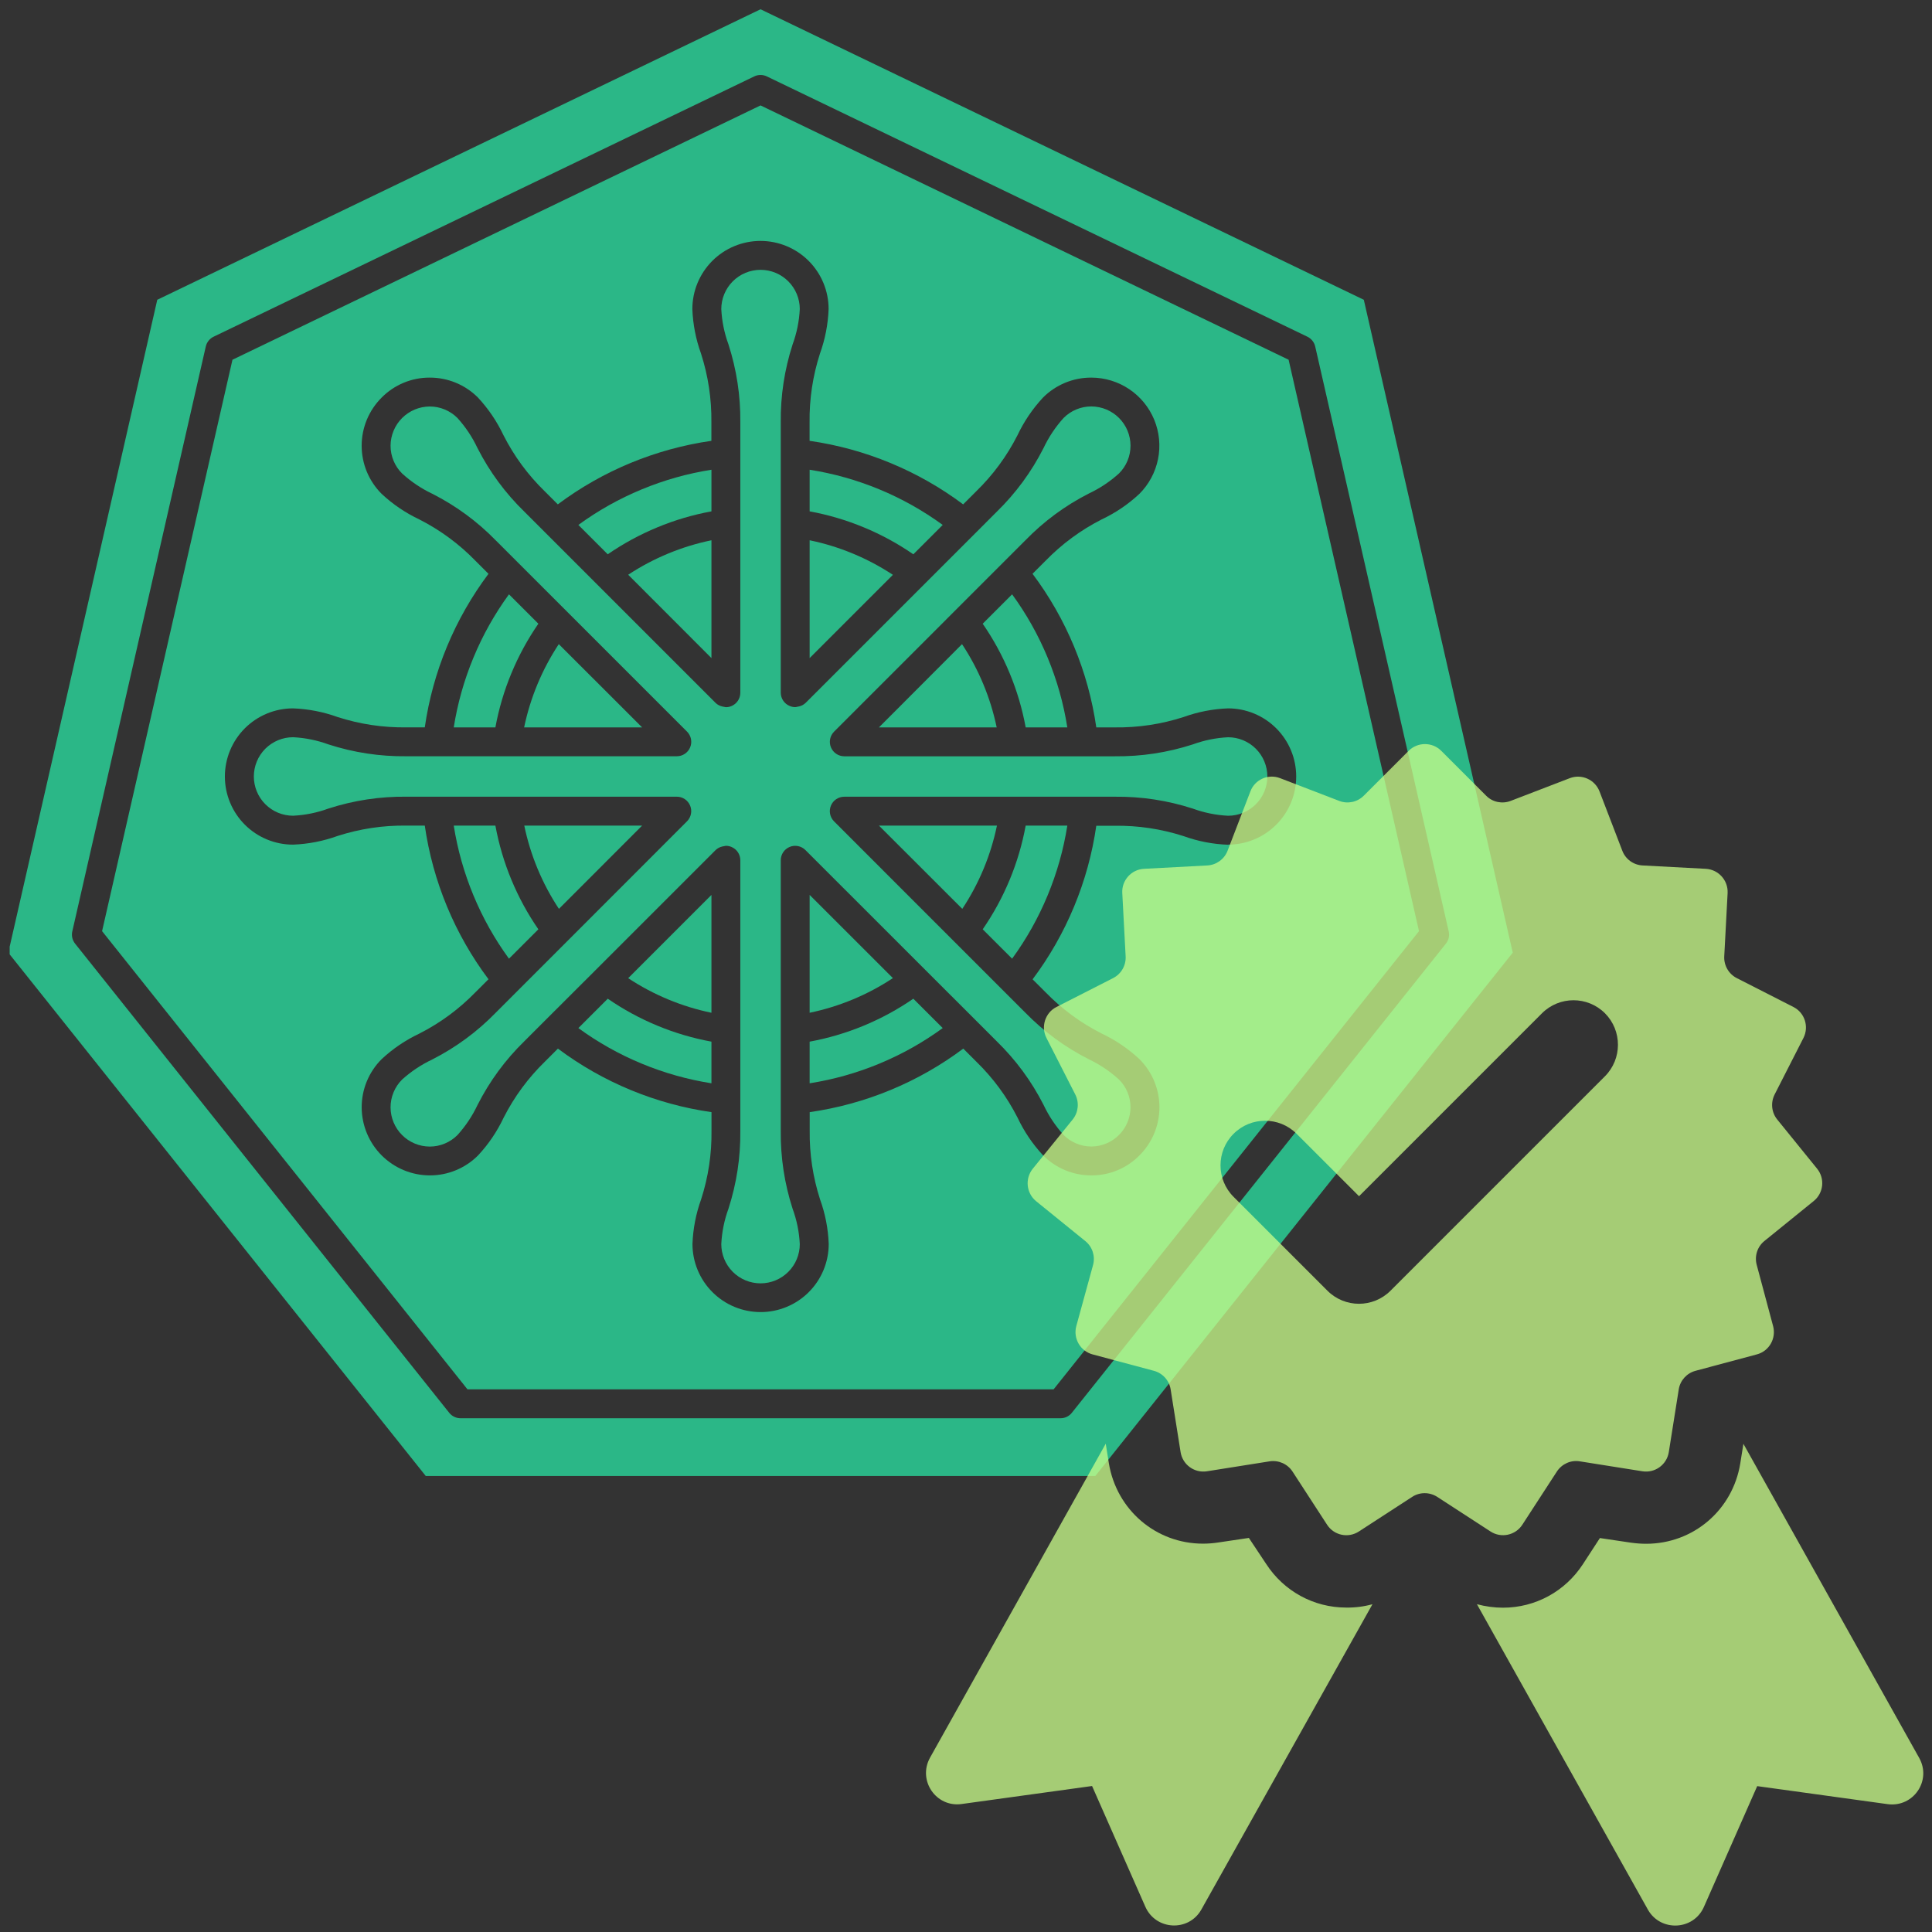 <svg xmlns="http://www.w3.org/2000/svg" xmlns:xlink="http://www.w3.org/1999/xlink" width="1200" zoomAndPan="magnify" viewBox="0 0 900 900" height="1200" preserveAspectRatio="xMidYMid meet" version="1.0"><rect x="0" y="0" width="900" height="900" fill="#333333" stroke="none"/><defs><filter x="0%" y="0%" width="100%" height="100%" id="9b8368bf33"><feColorMatrix values="0 0 0 0 1 0 0 0 0 1 0 0 0 0 1 0 0 0 1 0" color-interpolation-filters="sRGB"/></filter><clipPath id="b8b87877a5"><path d="M 4.5 4 L 705 4 L 705 688 L 4.5 688 Z M 4.5 4 " clip-rule="nonzero"/></clipPath><mask id="dbe4ff3932"><g filter="url(#9b8368bf33)"><rect x="-90" width="1080" fill="#000000" y="-90" height="1080" fill-opacity="0.75"/></g></mask><clipPath id="099bc208dd"><path d="M 48 0.078 L 419 0.078 L 419 370 L 48 370 Z M 48 0.078 " clip-rule="nonzero"/></clipPath><clipPath id="034acda230"><rect x="0" width="467" y="0" height="552"/></clipPath></defs><path fill="#2bb787" d="M 250.793 290.555 L 237.098 276.859 C 230.418 286.027 224.902 295.852 220.555 306.328 C 216.207 316.809 213.148 327.648 211.371 338.852 L 230.773 338.852 C 232.367 330.188 234.848 321.785 238.223 313.645 C 241.598 305.504 245.785 297.809 250.793 290.555 Z M 250.793 290.555 " fill-opacity="1" fill-rule="nonzero"/><path fill="#2bb787" d="M 260.305 300.066 C 256.41 305.961 253.105 312.172 250.391 318.695 C 247.676 325.219 245.598 331.938 244.16 338.852 L 299.129 338.852 Z M 260.305 300.066 " fill-opacity="1" fill-rule="nonzero"/><path fill="#2bb787" d="M 377.16 251.676 L 377.16 306.566 L 415.945 267.777 C 410.051 263.891 403.84 260.59 397.316 257.883 C 390.797 255.172 384.074 253.105 377.16 251.676 Z M 377.16 251.676 " fill-opacity="1" fill-rule="nonzero"/><path fill="#2bb787" d="M 331.418 251.676 C 324.504 253.098 317.785 255.16 311.262 257.863 C 304.738 260.562 298.527 263.855 292.633 267.738 L 331.418 306.566 Z M 331.418 251.676 " fill-opacity="1" fill-rule="nonzero"/><path fill="#2bb787" d="M 331.418 238.207 L 331.418 218.82 C 320.211 220.586 309.371 223.645 298.891 227.988 C 288.414 232.336 278.59 237.848 269.426 244.531 L 283.105 258.215 C 290.363 253.215 298.062 249.027 306.203 245.656 C 314.348 242.285 322.75 239.801 331.418 238.207 Z M 331.418 238.207 " fill-opacity="1" fill-rule="nonzero"/><path fill="#2bb787" d="M 250.793 432.906 C 245.785 425.652 241.598 417.953 238.223 409.812 C 234.848 401.668 232.367 393.262 230.773 384.594 L 211.371 384.594 C 213.145 395.801 216.207 406.641 220.555 417.117 C 224.902 427.598 230.414 437.422 237.098 446.59 Z M 250.793 432.906 " fill-opacity="1" fill-rule="nonzero"/><g clip-path="url(#b8b87877a5)"><path fill="#2bb787" d="M 635.316 139.648 L 354.289 4.32 L 73.262 139.648 L 3.867 443.789 L 198.336 687.578 L 510.238 687.578 L 704.707 443.789 Z M 499.301 658.145 C 498.664 658.941 497.887 659.562 496.969 660.004 C 496.047 660.449 495.078 660.672 494.055 660.672 L 214.52 660.672 C 213.5 660.672 212.531 660.449 211.609 660.004 C 210.691 659.562 209.91 658.941 209.273 658.145 L 35.012 439.621 C 34.367 438.824 33.926 437.926 33.688 436.93 C 33.453 435.93 33.445 434.93 33.668 433.93 L 95.863 161.43 C 96.086 160.43 96.52 159.531 97.156 158.727 C 97.793 157.926 98.574 157.301 99.496 156.855 L 351.367 35.586 C 352.293 35.145 353.266 34.922 354.289 34.922 C 355.312 34.922 356.285 35.145 357.207 35.586 L 609.043 156.855 C 609.965 157.301 610.742 157.926 611.379 158.727 C 612.016 159.531 612.449 160.43 612.676 161.43 L 674.871 433.93 C 675.09 434.93 675.082 435.93 674.848 436.93 C 674.613 437.926 674.172 438.824 673.523 439.621 Z M 499.301 658.145 " fill-opacity="1" fill-rule="nonzero"/></g><path fill="#2bb787" d="M 354.289 49.109 L 108.293 167.578 L 47.551 433.766 L 217.777 647.219 L 490.801 647.219 L 661.027 433.766 L 600.285 167.578 Z M 572.086 393.516 C 564.953 393.25 558.027 391.906 551.312 389.477 C 540.891 386.137 530.211 384.531 519.266 384.664 L 510.699 384.664 C 509.766 391.125 508.438 397.508 506.707 403.805 C 504.977 410.102 502.859 416.27 500.355 422.301 C 497.855 428.332 494.984 434.188 491.75 439.859 C 488.516 445.531 484.938 450.98 481.02 456.207 L 487.074 462.246 C 494.719 470.098 503.43 476.5 513.199 481.461 C 519.672 484.52 525.527 488.488 530.77 493.367 C 531.508 494.098 532.207 494.867 532.871 495.672 C 533.531 496.473 534.152 497.305 534.734 498.172 C 535.312 499.035 535.848 499.926 536.34 500.84 C 536.832 501.758 537.277 502.695 537.68 503.656 C 538.078 504.617 538.43 505.598 538.73 506.59 C 539.035 507.586 539.289 508.594 539.492 509.613 C 539.695 510.637 539.848 511.664 539.953 512.699 C 540.055 513.734 540.105 514.773 540.105 515.812 C 540.105 516.852 540.055 517.891 539.953 518.926 C 539.848 519.961 539.695 520.988 539.492 522.012 C 539.289 523.031 539.035 524.039 538.73 525.035 C 538.43 526.027 538.078 527.008 537.68 527.969 C 537.277 528.93 536.832 529.867 536.34 530.785 C 535.848 531.699 535.312 532.59 534.734 533.457 C 534.152 534.32 533.531 535.152 532.871 535.957 C 532.207 536.758 531.508 537.527 530.77 538.258 C 529.312 539.734 527.727 541.051 526.008 542.207 C 524.293 543.367 522.477 544.344 520.562 545.141 C 518.652 545.938 516.68 546.539 514.648 546.941 C 512.613 547.348 510.562 547.547 508.492 547.543 L 508.41 547.543 C 506.32 547.547 504.25 547.348 502.199 546.941 C 500.148 546.539 498.16 545.938 496.23 545.137 C 494.297 544.336 492.465 543.352 490.73 542.188 C 488.992 541.023 487.391 539.703 485.918 538.219 C 481.039 532.98 477.074 527.125 474.023 520.648 C 469.043 510.879 462.629 502.172 454.773 494.523 L 448.73 488.48 C 443.504 492.395 438.055 495.965 432.379 499.191 C 426.707 502.422 420.852 505.281 414.82 507.777 C 408.785 510.273 402.621 512.383 396.324 514.105 C 390.027 515.832 383.648 517.156 377.188 518.078 L 377.188 526.648 C 377.055 537.605 378.668 548.301 382.016 558.734 C 384.438 565.441 385.785 572.355 386.051 579.48 C 386.051 580.52 386 581.559 385.898 582.59 C 385.797 583.625 385.645 584.652 385.441 585.672 C 385.238 586.691 384.988 587.699 384.684 588.695 C 384.383 589.688 384.035 590.664 383.637 591.625 C 383.238 592.586 382.793 593.523 382.305 594.441 C 381.812 595.359 381.281 596.25 380.703 597.113 C 380.125 597.977 379.508 598.812 378.848 599.613 C 378.188 600.418 377.492 601.188 376.758 601.922 C 376.02 602.656 375.254 603.355 374.449 604.012 C 373.645 604.672 372.812 605.293 371.945 605.867 C 371.082 606.445 370.191 606.98 369.277 607.469 C 368.359 607.961 367.422 608.402 366.461 608.801 C 365.5 609.199 364.523 609.551 363.527 609.852 C 362.531 610.152 361.527 610.406 360.508 610.605 C 359.488 610.809 358.461 610.961 357.426 611.066 C 356.391 611.168 355.355 611.219 354.316 611.219 C 353.277 611.219 352.238 611.168 351.203 611.062 C 350.172 610.961 349.145 610.809 348.125 610.605 C 347.105 610.406 346.098 610.152 345.102 609.852 C 344.109 609.551 343.129 609.199 342.172 608.801 C 341.211 608.402 340.27 607.961 339.355 607.469 C 338.438 606.98 337.547 606.445 336.684 605.867 C 335.82 605.293 334.984 604.672 334.184 604.012 C 333.379 603.355 332.609 602.656 331.875 601.922 C 331.141 601.188 330.441 600.418 329.781 599.613 C 329.125 598.812 328.504 597.977 327.926 597.113 C 327.352 596.25 326.816 595.359 326.324 594.441 C 325.836 593.523 325.391 592.586 324.996 591.625 C 324.598 590.664 324.246 589.688 323.945 588.691 C 323.645 587.699 323.391 586.691 323.188 585.672 C 322.984 584.652 322.832 583.625 322.73 582.59 C 322.629 581.559 322.578 580.52 322.578 579.48 C 322.848 572.344 324.195 565.414 326.613 558.695 C 329.969 548.277 331.578 537.594 331.445 526.648 L 331.445 518.078 C 324.98 517.156 318.602 515.832 312.305 514.105 C 306.008 512.383 299.844 510.273 293.812 507.777 C 287.777 505.281 281.926 502.422 276.25 499.191 C 270.578 495.965 265.125 492.395 259.898 488.48 L 253.859 494.523 C 246.008 502.168 239.594 510.871 234.621 520.637 C 231.562 527.113 227.594 532.977 222.715 538.219 C 221.238 539.699 219.637 541.023 217.898 542.188 C 216.164 543.348 214.332 544.332 212.398 545.133 C 210.469 545.93 208.48 546.535 206.43 546.941 C 204.379 547.348 202.309 547.547 200.219 547.543 L 200.113 547.543 C 199.078 547.535 198.047 547.48 197.02 547.375 C 195.988 547.27 194.969 547.113 193.953 546.906 C 192.941 546.699 191.938 546.445 190.949 546.141 C 189.961 545.836 188.988 545.488 188.035 545.09 C 187.082 544.691 186.148 544.246 185.238 543.758 C 184.324 543.266 183.441 542.734 182.582 542.16 C 181.723 541.582 180.895 540.965 180.094 540.309 C 179.293 539.652 178.531 538.961 177.797 538.227 C 177.066 537.496 176.371 536.73 175.715 535.934 C 175.059 535.133 174.441 534.305 173.867 533.445 C 173.293 532.586 172.758 531.699 172.27 530.789 C 171.781 529.879 171.336 528.945 170.938 527.992 C 170.539 527.035 170.188 526.062 169.883 525.074 C 169.582 524.086 169.324 523.086 169.121 522.07 C 168.914 521.059 168.758 520.035 168.652 519.008 C 168.547 517.98 168.488 516.949 168.484 515.914 C 168.477 513.82 168.672 511.746 169.078 509.688 C 169.48 507.633 170.082 505.641 170.883 503.703 C 171.684 501.77 172.664 499.93 173.832 498.191 C 174.996 496.449 176.32 494.844 177.809 493.367 C 183.047 488.488 188.902 484.527 195.375 481.473 C 205.148 476.492 213.855 470.07 221.504 462.207 L 227.559 456.168 C 223.637 450.941 220.059 445.488 216.824 439.812 C 213.59 434.137 210.719 428.281 208.215 422.246 C 205.715 416.211 203.598 410.047 201.867 403.746 C 200.141 397.445 198.809 391.062 197.879 384.594 L 189.309 384.594 C 178.355 384.461 167.664 386.07 157.238 389.426 C 150.531 391.848 143.617 393.191 136.492 393.461 C 135.453 393.461 134.414 393.41 133.379 393.309 C 132.348 393.207 131.32 393.055 130.301 392.852 C 129.281 392.648 128.273 392.395 127.277 392.094 C 126.285 391.793 125.305 391.441 124.348 391.043 C 123.387 390.648 122.449 390.203 121.531 389.715 C 120.613 389.223 119.723 388.691 118.859 388.113 C 117.996 387.535 117.16 386.918 116.359 386.258 C 115.555 385.598 114.785 384.898 114.051 384.164 C 113.316 383.43 112.617 382.66 111.957 381.859 C 111.301 381.055 110.68 380.219 110.102 379.355 C 109.527 378.492 108.992 377.602 108.504 376.684 C 108.012 375.77 107.566 374.828 107.172 373.867 C 106.773 372.91 106.422 371.93 106.121 370.938 C 105.82 369.941 105.566 368.934 105.363 367.914 C 105.16 366.895 105.008 365.871 104.906 364.836 C 104.805 363.801 104.754 362.762 104.754 361.723 C 104.754 360.684 104.805 359.648 104.906 358.613 C 105.008 357.578 105.16 356.551 105.363 355.531 C 105.566 354.512 105.82 353.508 106.121 352.512 C 106.422 351.516 106.773 350.539 107.172 349.578 C 107.566 348.617 108.012 347.68 108.504 346.762 C 108.992 345.848 109.527 344.957 110.102 344.094 C 110.68 343.227 111.301 342.395 111.957 341.59 C 112.617 340.789 113.316 340.02 114.051 339.281 C 114.785 338.547 115.555 337.852 116.359 337.191 C 117.16 336.531 117.996 335.914 118.859 335.336 C 119.723 334.758 120.613 334.227 121.531 333.734 C 122.449 333.246 123.387 332.801 124.348 332.402 C 125.305 332.004 126.285 331.656 127.277 331.355 C 128.273 331.051 129.281 330.801 130.301 330.598 C 131.32 330.395 132.348 330.242 133.379 330.141 C 134.414 330.039 135.453 329.988 136.492 329.988 C 143.625 330.254 150.551 331.598 157.262 334.023 C 167.684 337.367 178.367 338.973 189.309 338.84 L 197.879 338.84 C 198.809 332.375 200.141 325.996 201.871 319.699 C 203.598 313.402 205.715 307.238 208.219 301.207 C 210.719 295.176 213.59 289.324 216.824 283.652 C 220.062 277.98 223.641 272.531 227.559 267.309 L 221.504 261.254 C 213.855 253.395 205.148 246.973 195.375 241.988 C 188.902 238.934 183.043 234.965 177.805 230.082 C 177.07 229.348 176.367 228.582 175.707 227.777 C 175.043 226.977 174.422 226.141 173.844 225.277 C 173.266 224.414 172.727 223.523 172.234 222.605 C 171.742 221.691 171.297 220.75 170.898 219.793 C 170.5 218.832 170.148 217.852 169.844 216.855 C 169.543 215.863 169.289 214.855 169.086 213.832 C 168.879 212.812 168.727 211.785 168.625 210.75 C 168.523 209.715 168.473 208.676 168.473 207.637 C 168.473 206.594 168.523 205.559 168.625 204.523 C 168.727 203.484 168.879 202.457 169.086 201.438 C 169.289 200.418 169.543 199.41 169.844 198.414 C 170.148 197.418 170.5 196.441 170.898 195.48 C 171.297 194.52 171.742 193.582 172.234 192.664 C 172.727 191.746 173.266 190.855 173.844 189.992 C 174.422 189.129 175.043 188.297 175.707 187.492 C 176.367 186.691 177.07 185.922 177.805 185.188 C 179.262 183.715 180.852 182.402 182.57 181.242 C 184.289 180.086 186.102 179.109 188.016 178.312 C 189.926 177.516 191.898 176.914 193.93 176.508 C 195.961 176.105 198.016 175.902 200.086 175.906 L 200.168 175.906 C 202.254 175.898 204.324 176.098 206.375 176.5 C 208.422 176.902 210.414 177.504 212.344 178.301 C 214.273 179.102 216.109 180.078 217.844 181.242 C 219.582 182.402 221.188 183.723 222.66 185.203 C 227.527 190.453 231.492 196.312 234.555 202.785 C 239.527 212.555 245.945 221.266 253.805 228.914 L 259.844 234.953 C 265.074 231.043 270.523 227.477 276.199 224.246 C 281.875 221.02 287.727 218.16 293.762 215.664 C 299.793 213.168 305.957 211.059 312.254 209.332 C 318.551 207.609 324.93 206.281 331.391 205.355 L 331.391 196.801 C 331.523 185.84 329.91 175.145 326.562 164.711 C 324.141 158.008 322.793 151.094 322.523 143.969 C 322.523 142.93 322.574 141.891 322.676 140.855 C 322.781 139.824 322.934 138.797 323.133 137.777 C 323.336 136.758 323.59 135.75 323.891 134.754 C 324.191 133.762 324.543 132.781 324.941 131.824 C 325.34 130.863 325.781 129.922 326.273 129.008 C 326.762 128.09 327.297 127.199 327.875 126.336 C 328.449 125.473 329.07 124.637 329.73 123.832 C 330.387 123.031 331.086 122.262 331.82 121.527 C 332.555 120.793 333.324 120.094 334.129 119.434 C 334.93 118.773 335.766 118.156 336.629 117.578 C 337.492 117.004 338.383 116.469 339.301 115.977 C 340.219 115.488 341.156 115.043 342.117 114.648 C 343.078 114.25 344.055 113.898 345.047 113.598 C 346.043 113.297 347.051 113.043 348.07 112.84 C 349.09 112.637 350.117 112.484 351.152 112.383 C 352.184 112.281 353.223 112.23 354.262 112.23 C 355.301 112.23 356.336 112.281 357.371 112.383 C 358.406 112.484 359.434 112.637 360.453 112.84 C 361.473 113.043 362.48 113.297 363.473 113.598 C 364.469 113.898 365.445 114.25 366.406 114.648 C 367.367 115.043 368.305 115.488 369.223 115.977 C 370.137 116.469 371.027 117.004 371.895 117.578 C 372.758 118.156 373.59 118.773 374.395 119.434 C 375.199 120.094 375.969 120.793 376.703 121.527 C 377.438 122.262 378.133 123.031 378.793 123.832 C 379.453 124.637 380.07 125.473 380.648 126.336 C 381.227 127.199 381.762 128.09 382.25 129.008 C 382.742 129.922 383.184 130.863 383.582 131.824 C 383.98 132.781 384.328 133.762 384.633 134.754 C 384.934 135.75 385.184 136.758 385.387 137.777 C 385.59 138.797 385.742 139.824 385.844 140.855 C 385.945 141.891 385.996 142.93 385.996 143.969 C 385.727 151.102 384.383 158.023 381.961 164.738 C 378.609 175.164 377 185.852 377.133 196.801 L 377.133 205.355 C 383.594 206.281 389.973 207.609 396.27 209.332 C 402.566 211.059 408.73 213.168 414.762 215.664 C 420.797 218.16 426.648 221.02 432.324 224.246 C 437.996 227.477 443.449 231.043 448.676 234.953 L 454.719 228.914 C 462.574 221.27 468.984 212.566 473.957 202.801 C 477.02 196.324 480.988 190.465 485.863 185.215 C 487.336 183.734 488.941 182.41 490.676 181.25 C 492.414 180.086 494.246 179.105 496.176 178.305 C 498.105 177.508 500.098 176.906 502.148 176.5 C 504.199 176.098 506.266 175.898 508.355 175.906 L 508.438 175.906 C 509.996 175.91 511.547 176.027 513.09 176.258 C 514.629 176.492 516.148 176.836 517.637 177.293 C 519.129 177.746 520.578 178.309 521.988 178.98 C 523.395 179.648 524.746 180.418 526.039 181.289 C 527.336 182.156 528.559 183.117 529.711 184.168 C 530.863 185.215 531.934 186.344 532.922 187.551 C 533.906 188.758 534.801 190.031 535.598 191.371 C 536.398 192.711 537.094 194.102 537.688 195.543 C 538.281 196.984 538.766 198.461 539.141 199.977 C 539.516 201.488 539.781 203.023 539.93 204.574 C 540.078 206.125 540.113 207.68 540.035 209.238 C 539.953 210.793 539.762 212.336 539.453 213.867 C 539.145 215.395 538.727 216.891 538.199 218.359 C 537.672 219.828 537.039 221.246 536.301 222.621 C 535.562 223.992 534.73 225.305 533.797 226.555 C 532.867 227.809 531.848 228.98 530.742 230.082 C 525.508 234.965 519.648 238.93 513.172 241.977 C 503.406 246.961 494.699 253.383 487.047 261.242 L 480.992 267.293 C 484.914 272.52 488.496 277.969 491.734 283.645 C 494.973 289.316 497.844 295.172 500.348 301.203 C 502.855 307.238 504.973 313.406 506.703 319.703 C 508.434 326.004 509.766 332.387 510.699 338.852 L 519.266 338.852 C 530.223 338.988 540.91 337.375 551.34 334.023 C 558.047 331.602 564.961 330.254 572.086 329.988 C 573.125 329.988 574.16 330.039 575.195 330.141 C 576.23 330.242 577.258 330.395 578.277 330.598 C 579.297 330.801 580.305 331.051 581.297 331.355 C 582.293 331.656 583.27 332.004 584.23 332.402 C 585.191 332.801 586.129 333.246 587.047 333.734 C 587.961 334.227 588.852 334.758 589.719 335.336 C 590.582 335.914 591.414 336.531 592.219 337.191 C 593.023 337.852 593.793 338.547 594.527 339.281 C 595.262 340.02 595.957 340.789 596.617 341.59 C 597.277 342.395 597.895 343.227 598.473 344.094 C 599.051 344.957 599.586 345.848 600.074 346.762 C 600.562 347.68 601.008 348.617 601.406 349.578 C 601.805 350.539 602.152 351.516 602.457 352.512 C 602.758 353.508 603.008 354.512 603.211 355.531 C 603.414 356.551 603.566 357.578 603.668 358.613 C 603.77 359.648 603.82 360.684 603.82 361.723 C 603.82 362.762 603.77 363.801 603.668 364.836 C 603.566 365.871 603.414 366.895 603.211 367.914 C 603.008 368.934 602.758 369.941 602.457 370.938 C 602.152 371.93 601.805 372.91 601.406 373.871 C 601.008 374.828 600.562 375.77 600.074 376.684 C 599.586 377.602 599.051 378.492 598.473 379.355 C 597.895 380.219 597.277 381.055 596.617 381.859 C 595.957 382.66 595.262 383.43 594.527 384.164 C 593.793 384.898 593.023 385.598 592.219 386.258 C 591.414 386.918 590.582 387.535 589.719 388.113 C 588.852 388.691 587.961 389.223 587.047 389.715 C 586.129 390.203 585.191 390.648 584.23 391.043 C 583.27 391.441 582.293 391.793 581.297 392.094 C 580.305 392.395 579.297 392.648 578.277 392.852 C 577.258 393.055 576.23 393.207 575.195 393.309 C 574.16 393.41 573.125 393.461 572.086 393.461 Z M 572.086 393.516 " fill-opacity="1" fill-rule="nonzero"/><path fill="#2bb787" d="M 572.086 343.441 C 566.445 343.723 560.977 344.832 555.672 346.766 C 543.84 350.594 531.703 352.441 519.266 352.309 L 393.305 352.309 C 392.637 352.305 391.988 352.211 391.352 352.016 C 390.711 351.824 390.117 351.543 389.566 351.172 C 389.012 350.801 388.523 350.359 388.102 349.844 C 387.68 349.328 387.344 348.766 387.09 348.148 C 386.832 347.535 386.676 346.895 386.609 346.234 C 386.547 345.57 386.578 344.914 386.707 344.262 C 386.84 343.609 387.062 342.988 387.375 342.402 C 387.691 341.816 388.082 341.289 388.555 340.816 L 444.426 284.934 L 477.59 251.77 C 486.27 242.836 496.156 235.539 507.254 229.883 C 512.383 227.465 517.051 224.355 521.258 220.559 C 522.988 218.836 524.32 216.848 525.254 214.594 C 526.188 212.336 526.648 209.988 526.641 207.547 C 526.637 206.953 526.605 206.359 526.543 205.766 C 526.48 205.176 526.391 204.586 526.273 204.004 C 526.152 203.422 526.008 202.844 525.832 202.273 C 525.656 201.707 525.457 201.145 525.227 200.598 C 524.996 200.047 524.742 199.512 524.461 198.984 C 524.176 198.461 523.871 197.953 523.539 197.457 C 523.207 196.961 522.855 196.484 522.477 196.023 C 522.098 195.566 521.699 195.125 521.277 194.703 C 520.855 194.281 520.418 193.883 519.957 193.504 C 519.496 193.125 519.02 192.77 518.527 192.441 C 518.031 192.109 517.523 191.801 516.996 191.52 C 516.473 191.238 515.938 190.98 515.387 190.75 C 514.84 190.523 514.277 190.32 513.711 190.145 C 513.141 189.969 512.566 189.82 511.98 189.703 C 511.398 189.582 510.812 189.492 510.219 189.43 C 509.625 189.367 509.031 189.336 508.438 189.332 C 506 189.324 503.656 189.789 501.406 190.719 C 499.156 191.652 497.172 192.984 495.453 194.715 C 491.652 198.926 488.539 203.598 486.117 208.73 C 480.484 219.828 473.215 229.719 464.309 238.41 L 454.168 248.555 L 375.277 327.445 C 374.398 328.273 373.371 328.82 372.195 329.086 C 371.914 329.086 371.672 329.207 371.387 329.246 C 371.105 329.289 370.809 329.41 370.512 329.41 C 369.621 329.414 368.766 329.242 367.945 328.898 C 367.324 328.652 366.75 328.32 366.23 327.902 C 365.707 327.484 365.258 327 364.883 326.449 C 364.504 325.898 364.215 325.305 364.016 324.668 C 363.816 324.031 363.711 323.379 363.707 322.711 L 363.707 196.758 C 363.582 184.352 365.426 172.242 369.234 160.434 C 371.176 155.117 372.289 149.633 372.57 143.98 C 372.57 143.383 372.543 142.785 372.484 142.188 C 372.426 141.594 372.336 141 372.219 140.414 C 372.102 139.828 371.957 139.246 371.785 138.672 C 371.609 138.102 371.41 137.539 371.18 136.984 C 370.949 136.43 370.695 135.891 370.414 135.363 C 370.129 134.836 369.824 134.32 369.488 133.824 C 369.156 133.324 368.801 132.844 368.422 132.383 C 368.043 131.918 367.641 131.477 367.215 131.055 C 366.793 130.629 366.352 130.227 365.887 129.848 C 365.426 129.469 364.945 129.113 364.445 128.777 C 363.949 128.445 363.434 128.141 362.906 127.855 C 362.379 127.574 361.84 127.32 361.285 127.09 C 360.73 126.859 360.168 126.66 359.594 126.484 C 359.023 126.312 358.441 126.164 357.855 126.051 C 357.27 125.934 356.676 125.844 356.082 125.785 C 355.484 125.727 354.887 125.699 354.289 125.699 C 353.691 125.699 353.094 125.727 352.496 125.785 C 351.898 125.844 351.309 125.934 350.723 126.051 C 350.133 126.164 349.555 126.312 348.98 126.484 C 348.406 126.66 347.844 126.859 347.293 127.09 C 346.738 127.32 346.199 127.574 345.668 127.855 C 345.141 128.141 344.629 128.445 344.129 128.777 C 343.633 129.113 343.152 129.469 342.691 129.848 C 342.227 130.227 341.785 130.629 341.359 131.055 C 340.938 131.477 340.535 131.918 340.156 132.383 C 339.773 132.844 339.418 133.324 339.086 133.824 C 338.754 134.32 338.445 134.836 338.164 135.363 C 337.883 135.891 337.625 136.43 337.398 136.984 C 337.168 137.539 336.965 138.102 336.793 138.672 C 336.617 139.246 336.473 139.828 336.355 140.414 C 336.238 141 336.152 141.594 336.094 142.188 C 336.035 142.785 336.004 143.383 336.004 143.98 C 336.285 149.625 337.398 155.102 339.34 160.406 C 343.152 172.242 344.996 184.379 344.871 196.812 L 344.871 322.711 C 344.871 323.375 344.773 324.027 344.582 324.664 C 344.387 325.301 344.105 325.895 343.734 326.449 C 343.367 327 342.922 327.488 342.41 327.91 C 341.895 328.332 341.328 328.672 340.715 328.926 C 339.891 329.27 339.035 329.441 338.145 329.438 C 337.855 329.402 337.566 329.348 337.281 329.273 C 337 329.234 336.723 329.176 336.449 329.102 C 335.277 328.84 334.254 328.297 333.383 327.473 L 244.348 238.438 C 235.41 229.754 228.109 219.859 222.445 208.758 C 220.027 203.629 216.918 198.953 213.121 194.742 C 211.402 193.012 209.418 191.684 207.168 190.75 C 204.918 189.816 202.574 189.355 200.141 189.359 C 199.543 189.363 198.949 189.398 198.359 189.461 C 197.766 189.523 197.18 189.613 196.598 189.734 C 196.016 189.852 195.438 190 194.871 190.176 C 194.301 190.352 193.742 190.555 193.191 190.785 C 192.645 191.016 192.109 191.27 191.582 191.555 C 191.059 191.836 190.551 192.145 190.059 192.477 C 189.562 192.805 189.086 193.16 188.625 193.539 C 188.168 193.918 187.727 194.316 187.305 194.738 C 186.887 195.16 186.484 195.598 186.109 196.059 C 185.73 196.52 185.375 196.996 185.043 197.492 C 184.715 197.984 184.406 198.492 184.125 199.02 C 183.844 199.543 183.586 200.078 183.359 200.629 C 183.129 201.176 182.926 201.734 182.75 202.305 C 182.574 202.875 182.426 203.449 182.309 204.031 C 182.188 204.617 182.098 205.203 182.035 205.793 C 181.973 206.387 181.941 206.98 181.938 207.574 C 181.926 210.016 182.387 212.359 183.32 214.613 C 184.254 216.867 185.586 218.852 187.316 220.57 C 191.52 224.402 196.188 227.543 201.324 229.988 C 212.426 235.617 222.324 242.887 231.016 251.797 L 241.199 261.98 L 264.152 284.918 L 320.035 340.805 C 320.508 341.273 320.898 341.801 321.215 342.391 C 321.527 342.977 321.75 343.594 321.883 344.246 C 322.012 344.898 322.047 345.559 321.98 346.219 C 321.914 346.883 321.758 347.52 321.5 348.137 C 321.246 348.75 320.91 349.316 320.488 349.832 C 320.066 350.344 319.578 350.789 319.023 351.156 C 318.473 351.527 317.879 351.809 317.242 352.004 C 316.602 352.195 315.953 352.293 315.285 352.293 L 189.309 352.293 C 176.902 352.426 164.793 350.582 152.984 346.766 C 147.668 344.824 142.184 343.711 136.531 343.426 C 135.934 343.426 135.336 343.457 134.738 343.516 C 134.145 343.574 133.551 343.66 132.965 343.777 C 132.379 343.895 131.797 344.039 131.223 344.215 C 130.652 344.387 130.09 344.59 129.535 344.82 C 128.98 345.047 128.441 345.305 127.914 345.586 C 127.387 345.867 126.871 346.176 126.375 346.508 C 125.875 346.84 125.395 347.199 124.934 347.578 C 124.469 347.957 124.027 348.359 123.602 348.781 C 123.18 349.207 122.777 349.648 122.398 350.113 C 122.02 350.574 121.664 351.055 121.328 351.555 C 120.996 352.051 120.691 352.562 120.406 353.094 C 120.125 353.621 119.871 354.16 119.641 354.715 C 119.41 355.266 119.211 355.832 119.035 356.402 C 118.863 356.977 118.715 357.555 118.602 358.145 C 118.484 358.73 118.395 359.324 118.336 359.918 C 118.277 360.516 118.25 361.113 118.25 361.711 C 118.25 362.309 118.277 362.906 118.336 363.504 C 118.395 364.098 118.484 364.691 118.602 365.277 C 118.715 365.863 118.863 366.445 119.035 367.02 C 119.211 367.59 119.41 368.152 119.641 368.707 C 119.871 369.262 120.125 369.801 120.406 370.328 C 120.691 370.855 120.996 371.371 121.328 371.867 C 121.664 372.367 122.02 372.848 122.398 373.309 C 122.777 373.773 123.18 374.215 123.602 374.641 C 124.027 375.062 124.469 375.465 124.934 375.844 C 125.395 376.223 125.875 376.578 126.375 376.914 C 126.871 377.246 127.387 377.551 127.914 377.836 C 128.441 378.117 128.98 378.371 129.535 378.602 C 130.09 378.832 130.652 379.031 131.223 379.207 C 131.797 379.379 132.379 379.527 132.965 379.641 C 133.551 379.758 134.145 379.848 134.738 379.906 C 135.336 379.965 135.934 379.992 136.531 379.992 C 142.172 379.719 147.641 378.609 152.945 376.672 C 164.777 372.848 176.914 371 189.352 371.129 L 315.273 371.129 C 315.938 371.129 316.59 371.227 317.227 371.418 C 317.863 371.613 318.457 371.895 319.012 372.262 C 319.566 372.633 320.051 373.074 320.473 373.59 C 320.895 374.105 321.234 374.672 321.488 375.285 C 321.742 375.898 321.902 376.539 321.969 377.203 C 322.031 377.863 322 378.52 321.867 379.172 C 321.738 379.828 321.516 380.445 321.199 381.031 C 320.887 381.617 320.492 382.148 320.023 382.617 L 264.152 438.531 L 241.172 461.52 L 230.988 471.707 C 222.301 480.625 212.414 487.91 201.324 493.566 C 196.199 495.988 191.531 499.098 187.316 502.891 C 185.586 504.613 184.254 506.605 183.324 508.863 C 182.391 511.121 181.926 513.469 181.938 515.914 C 181.941 516.508 181.973 517.102 182.035 517.695 C 182.098 518.285 182.188 518.875 182.305 519.457 C 182.426 520.039 182.574 520.617 182.746 521.184 C 182.922 521.754 183.125 522.312 183.355 522.859 C 183.582 523.41 183.84 523.945 184.121 524.469 C 184.402 524.996 184.711 525.504 185.043 525.996 C 185.371 526.492 185.727 526.969 186.105 527.43 C 186.484 527.887 186.883 528.328 187.305 528.75 C 187.723 529.172 188.164 529.57 188.625 529.949 C 189.082 530.324 189.562 530.68 190.055 531.012 C 190.551 531.344 191.059 531.648 191.582 531.93 C 192.105 532.215 192.645 532.469 193.191 532.699 C 193.742 532.93 194.301 533.129 194.867 533.305 C 195.438 533.48 196.012 533.629 196.598 533.746 C 197.18 533.867 197.766 533.957 198.359 534.016 C 198.949 534.078 199.543 534.113 200.141 534.117 C 202.574 534.121 204.918 533.66 207.168 532.727 C 209.422 531.793 211.402 530.461 213.121 528.734 C 216.922 524.523 220.035 519.855 222.457 514.73 C 228.09 503.629 235.359 493.734 244.266 485.039 L 254.41 474.895 L 277.484 451.863 L 333.383 395.977 C 334.254 395.148 335.277 394.602 336.449 394.336 C 336.723 394.262 337 394.207 337.281 394.172 C 337.566 394.102 337.855 394.047 338.145 394.012 C 339.035 394.008 339.891 394.18 340.715 394.523 C 341.328 394.777 341.895 395.117 342.41 395.539 C 342.922 395.961 343.367 396.445 343.734 397 C 344.105 397.555 344.387 398.148 344.582 398.785 C 344.773 399.422 344.871 400.074 344.871 400.738 L 344.871 526.758 C 344.996 539.164 343.152 551.273 339.34 563.082 C 337.398 568.402 336.285 573.891 336.004 579.547 C 336.004 580.148 336.035 580.746 336.094 581.34 C 336.152 581.938 336.238 582.527 336.355 583.113 C 336.473 583.703 336.617 584.281 336.793 584.855 C 336.965 585.43 337.168 585.992 337.398 586.543 C 337.625 587.098 337.883 587.637 338.164 588.168 C 338.445 588.695 338.754 589.207 339.086 589.707 C 339.418 590.203 339.773 590.684 340.156 591.148 C 340.535 591.609 340.938 592.055 341.359 592.477 C 341.785 592.898 342.227 593.301 342.691 593.68 C 343.152 594.062 343.633 594.418 344.129 594.75 C 344.629 595.082 345.141 595.391 345.668 595.672 C 346.199 595.953 346.738 596.211 347.293 596.438 C 347.844 596.668 348.406 596.871 348.98 597.043 C 349.555 597.219 350.133 597.363 350.723 597.48 C 351.309 597.598 351.898 597.684 352.496 597.742 C 353.094 597.801 353.691 597.832 354.289 597.832 C 354.887 597.832 355.484 597.801 356.082 597.742 C 356.676 597.684 357.27 597.598 357.855 597.48 C 358.441 597.363 359.023 597.219 359.594 597.043 C 360.168 596.871 360.73 596.668 361.285 596.441 C 361.84 596.211 362.379 595.953 362.906 595.672 C 363.434 595.391 363.949 595.082 364.445 594.75 C 364.945 594.418 365.426 594.062 365.887 593.68 C 366.352 593.301 366.793 592.898 367.215 592.477 C 367.641 592.055 368.043 591.609 368.422 591.148 C 368.801 590.684 369.156 590.203 369.488 589.707 C 369.824 589.207 370.129 588.695 370.414 588.168 C 370.695 587.637 370.949 587.098 371.18 586.543 C 371.41 585.992 371.609 585.43 371.785 584.855 C 371.957 584.281 372.102 583.703 372.219 583.113 C 372.336 582.527 372.426 581.938 372.484 581.34 C 372.543 580.746 372.57 580.148 372.57 579.547 C 372.293 573.898 371.18 568.418 369.234 563.109 C 365.43 551.297 363.586 539.191 363.707 526.785 L 363.707 400.738 C 363.707 400.074 363.801 399.422 363.996 398.785 C 364.188 398.148 364.473 397.555 364.84 397 C 365.211 396.449 365.652 395.961 366.168 395.539 C 366.684 395.117 367.246 394.777 367.863 394.523 C 368.477 394.27 369.117 394.109 369.777 394.047 C 370.441 393.98 371.098 394.016 371.75 394.145 C 372.402 394.273 373.023 394.496 373.609 394.812 C 374.195 395.125 374.727 395.52 375.195 395.988 L 431.094 451.863 L 454.086 474.84 L 464.23 484.984 C 473.168 493.684 480.469 503.59 486.133 514.703 C 488.555 519.828 491.66 524.496 495.453 528.707 C 497.176 530.434 499.16 531.762 501.41 532.695 C 503.66 533.629 506 534.094 508.438 534.09 C 509.031 534.086 509.625 534.051 510.219 533.988 C 510.809 533.926 511.395 533.836 511.977 533.715 C 512.562 533.594 513.137 533.449 513.703 533.273 C 514.273 533.098 514.832 532.895 515.379 532.664 C 515.93 532.434 516.465 532.18 516.988 531.898 C 517.512 531.613 518.023 531.309 518.516 530.977 C 519.008 530.645 519.484 530.289 519.945 529.914 C 520.406 529.535 520.844 529.137 521.266 528.715 C 521.688 528.293 522.086 527.855 522.465 527.395 C 522.84 526.934 523.195 526.457 523.527 525.965 C 523.859 525.473 524.164 524.961 524.449 524.438 C 524.73 523.914 524.984 523.379 525.215 522.828 C 525.445 522.281 525.648 521.723 525.824 521.152 C 526 520.586 526.145 520.012 526.266 519.426 C 526.387 518.844 526.477 518.258 526.539 517.668 C 526.602 517.074 526.637 516.48 526.641 515.887 C 526.648 513.445 526.188 511.098 525.254 508.84 C 524.324 506.586 522.988 504.598 521.258 502.879 C 517.051 499.047 512.375 495.91 507.238 493.461 C 496.148 487.828 486.254 480.562 477.562 471.664 L 467.379 461.48 L 444.426 438.531 L 388.539 382.629 C 388.07 382.16 387.676 381.633 387.363 381.043 C 387.047 380.457 386.824 379.836 386.695 379.184 C 386.562 378.531 386.531 377.871 386.598 377.211 C 386.66 376.547 386.82 375.906 387.078 375.293 C 387.332 374.676 387.672 374.113 388.094 373.598 C 388.516 373.082 389.004 372.641 389.559 372.27 C 390.113 371.902 390.711 371.621 391.348 371.43 C 391.984 371.234 392.637 371.141 393.305 371.141 L 519.32 371.141 C 531.73 371.016 543.836 372.859 555.645 376.672 C 560.961 378.617 566.445 379.73 572.098 380.008 C 572.699 380.008 573.297 379.977 573.891 379.918 C 574.488 379.859 575.078 379.773 575.664 379.656 C 576.254 379.539 576.832 379.395 577.406 379.219 C 577.98 379.047 578.543 378.844 579.094 378.617 C 579.648 378.387 580.188 378.129 580.719 377.848 C 581.246 377.566 581.758 377.258 582.258 376.926 C 582.754 376.594 583.234 376.238 583.699 375.855 C 584.16 375.477 584.602 375.074 585.027 374.652 C 585.449 374.23 585.852 373.785 586.23 373.324 C 586.613 372.859 586.969 372.379 587.301 371.883 C 587.633 371.383 587.941 370.871 588.223 370.344 C 588.504 369.816 588.762 369.273 588.988 368.723 C 589.219 368.168 589.422 367.605 589.594 367.031 C 589.77 366.457 589.914 365.879 590.031 365.289 C 590.148 364.703 590.234 364.113 590.293 363.516 C 590.352 362.922 590.383 362.324 590.383 361.723 C 590.383 361.125 590.352 360.527 590.293 359.934 C 590.234 359.336 590.148 358.746 590.031 358.156 C 589.914 357.57 589.77 356.988 589.594 356.418 C 589.422 355.844 589.219 355.281 588.988 354.727 C 588.762 354.176 588.504 353.633 588.223 353.105 C 587.941 352.578 587.633 352.062 587.301 351.566 C 586.969 351.07 586.613 350.59 586.23 350.125 C 585.852 349.664 585.449 349.219 585.027 348.797 C 584.602 348.371 584.16 347.973 583.699 347.59 C 583.234 347.211 582.754 346.855 582.258 346.523 C 581.758 346.191 581.246 345.883 580.719 345.602 C 580.188 345.316 579.648 345.062 579.094 344.832 C 578.543 344.605 577.98 344.402 577.406 344.227 C 576.832 344.055 576.254 343.91 575.664 343.793 C 575.078 343.676 574.488 343.586 573.891 343.527 C 573.297 343.469 572.699 343.441 572.098 343.441 Z M 572.086 343.441 " fill-opacity="1" fill-rule="nonzero"/><path fill="#2bb787" d="M 299.129 384.594 L 244.227 384.594 C 245.664 391.512 247.738 398.234 250.453 404.758 C 253.168 411.277 256.473 417.488 260.371 423.383 Z M 299.129 384.594 " fill-opacity="1" fill-rule="nonzero"/><path fill="#2bb787" d="M 439.152 244.531 C 429.984 237.848 420.164 232.336 409.684 227.988 C 399.207 223.645 388.363 220.586 377.16 218.82 L 377.16 238.207 C 385.828 239.801 394.23 242.285 402.371 245.656 C 410.516 249.027 418.215 253.215 425.469 258.215 Z M 439.152 244.531 " fill-opacity="1" fill-rule="nonzero"/><path fill="#2bb787" d="M 377.16 485.238 L 377.16 504.641 C 388.363 502.871 399.207 499.812 409.684 495.465 C 420.164 491.117 429.984 485.602 439.152 478.918 L 425.457 465.234 C 418.203 470.234 410.508 474.422 402.367 477.793 C 394.227 481.164 385.824 483.648 377.16 485.238 Z M 377.16 485.238 " fill-opacity="1" fill-rule="nonzero"/><path fill="#2bb787" d="M 377.16 471.785 C 384.078 470.348 390.797 468.273 397.32 465.559 C 403.844 462.844 410.051 459.539 415.945 455.641 L 377.16 416.883 Z M 377.16 471.785 " fill-opacity="1" fill-rule="nonzero"/><path fill="#2bb787" d="M 331.418 471.785 L 331.418 416.883 L 292.633 455.668 C 298.527 459.559 304.734 462.859 311.258 465.57 C 317.781 468.281 324.5 470.352 331.418 471.785 Z M 331.418 471.785 " fill-opacity="1" fill-rule="nonzero"/><path fill="#2bb787" d="M 457.785 432.906 L 471.48 446.59 C 478.16 437.422 483.676 427.598 488.023 417.117 C 492.371 406.641 495.43 395.801 497.203 384.594 L 477.805 384.594 C 476.211 393.262 473.727 401.668 470.352 409.812 C 466.98 417.953 462.789 425.652 457.785 432.906 Z M 457.785 432.906 " fill-opacity="1" fill-rule="nonzero"/><path fill="#2bb787" d="M 269.426 478.918 C 278.59 485.602 288.414 491.117 298.891 495.465 C 309.371 499.812 320.211 502.871 331.418 504.641 L 331.418 485.238 C 322.754 483.648 314.348 481.164 306.211 477.793 C 298.07 474.422 290.371 470.234 283.121 465.234 Z M 269.426 478.918 " fill-opacity="1" fill-rule="nonzero"/><path fill="#2bb787" d="M 409.445 338.852 L 464.297 338.852 C 462.855 331.938 460.781 325.219 458.066 318.695 C 455.352 312.172 452.047 305.961 448.152 300.066 Z M 409.445 338.852 " fill-opacity="1" fill-rule="nonzero"/><path fill="#2bb787" d="M 448.273 423.383 C 452.168 417.488 455.477 411.277 458.191 404.758 C 460.906 398.234 462.98 391.512 464.418 384.594 L 409.445 384.594 Z M 448.273 423.383 " fill-opacity="1" fill-rule="nonzero"/><path fill="#2bb787" d="M 457.785 290.555 C 462.789 297.809 466.98 305.504 470.352 313.645 C 473.727 321.785 476.211 330.188 477.805 338.852 L 497.203 338.852 C 495.43 327.648 492.371 316.809 488.023 306.328 C 483.676 295.852 478.16 286.027 471.48 276.859 Z M 457.785 290.555 " fill-opacity="1" fill-rule="nonzero"/><g mask="url(#dbe4ff3932)"><g transform="matrix(1, 0, 0, 1, 430, 346)"><g clip-path="url(#034acda230)"><path fill="#cbff8b" d="M 209.352 401.301 L 129.586 543.629 C 123.676 553.996 108.383 553.242 103.52 542.18 L 78.727 485.992 L 17.902 494.391 C 5.969 496.012 -2.602 483.328 3.246 472.785 L 85.098 326.52 L 86.547 335.613 C 90.137 357.395 108.5 373.094 130.395 373.094 C 132.715 373.094 135.031 372.918 137.348 372.57 L 151.77 370.426 L 159.824 382.535 C 168.047 395.219 181.949 402.867 197.129 402.867 C 201.297 402.926 205.41 402.402 209.352 401.301 Z M 209.352 401.301 " fill-opacity="1" fill-rule="nonzero"/><path fill="#cbff8b" d="M 449.398 494.449 L 388.574 486.047 L 363.781 542.238 C 358.973 553.301 343.625 553.996 337.715 543.688 L 258.008 401.301 C 261.949 402.344 266.059 402.926 270.113 402.926 C 285.293 402.926 299.195 395.277 307.418 382.594 L 315.297 370.484 L 329.723 372.629 C 332.211 372.977 334.527 373.148 336.848 373.148 C 358.801 373.148 377.164 357.453 380.695 335.672 L 382.145 326.578 L 463.996 472.84 C 469.961 483.383 461.387 496.012 449.398 494.449 Z M 449.398 494.449 " fill-opacity="1" fill-rule="nonzero"/><g clip-path="url(#099bc208dd)"><path fill="#cbff8b" d="M 416.496 198.445 L 397.902 175.504 C 395.234 172.203 394.773 167.684 396.684 163.863 L 410.125 137.504 C 412.789 132.234 410.703 125.746 405.43 123.082 L 379.074 109.645 C 375.309 107.73 372.992 103.734 373.223 99.504 L 374.789 70.02 C 375.078 64.113 370.559 59.074 364.652 58.727 L 335.168 57.16 C 330.938 56.93 327.23 54.266 325.723 50.27 L 315.125 22.695 C 312.98 17.133 306.781 14.41 301.281 16.496 L 273.707 27.098 C 269.766 28.605 265.25 27.676 262.297 24.664 L 241.383 3.754 C 237.211 -0.418 230.379 -0.418 226.207 3.754 L 205.297 24.664 C 202.285 27.676 197.824 28.605 193.883 27.098 L 166.312 16.496 C 160.75 14.355 154.551 17.133 152.465 22.695 L 141.867 50.27 C 140.359 54.207 136.652 56.93 132.426 57.16 L 102.938 58.727 C 97.031 59.016 92.453 64.113 92.801 70.02 L 94.367 99.504 C 94.598 103.734 92.281 107.73 88.516 109.645 L 62.16 123.082 C 56.887 125.746 54.801 132.234 57.469 137.504 L 70.906 163.863 C 72.816 167.629 72.355 172.203 69.691 175.504 L 51.094 198.445 C 47.387 203.078 48.082 209.797 52.66 213.562 L 75.598 232.156 C 78.898 234.82 80.289 239.168 79.191 243.277 L 71.371 271.777 C 69.863 277.512 73.223 283.363 78.957 284.93 L 107.516 292.574 C 111.629 293.676 114.699 297.094 115.336 301.262 L 119.969 330.457 C 120.898 336.309 126.398 340.305 132.25 339.379 L 161.445 334.746 C 165.617 334.109 169.785 335.961 172.102 339.496 L 188.207 364.289 C 191.449 369.27 198.055 370.66 203.035 367.414 L 227.828 351.312 C 231.363 348.996 235.938 348.996 239.531 351.312 L 264.324 367.414 C 269.305 370.66 275.965 369.211 279.152 364.289 L 295.254 339.496 C 297.57 335.961 301.742 334.051 305.914 334.746 L 335.109 339.379 C 340.961 340.305 346.461 336.309 347.391 330.457 L 352.023 301.262 C 352.66 297.094 355.73 293.676 359.844 292.574 L 388.402 284.93 C 394.137 283.422 397.496 277.512 395.988 271.777 L 388.344 243.223 C 387.242 239.109 388.633 234.766 391.934 232.098 L 414.875 213.504 C 419.508 209.797 420.203 203.02 416.496 198.445 Z M 317.613 155.406 L 217.75 255.27 C 209.641 263.379 196.492 263.379 188.379 255.27 L 144.645 211.535 C 136.535 203.426 136.535 190.277 144.645 182.168 C 152.758 174.059 165.906 174.059 174.016 182.168 L 203.094 211.246 L 288.305 126.035 C 296.414 117.926 309.562 117.926 317.672 126.035 C 325.723 134.145 325.723 147.293 317.613 155.406 Z M 317.613 155.406 " fill-opacity="1" fill-rule="nonzero"/></g></g></g></g></svg>